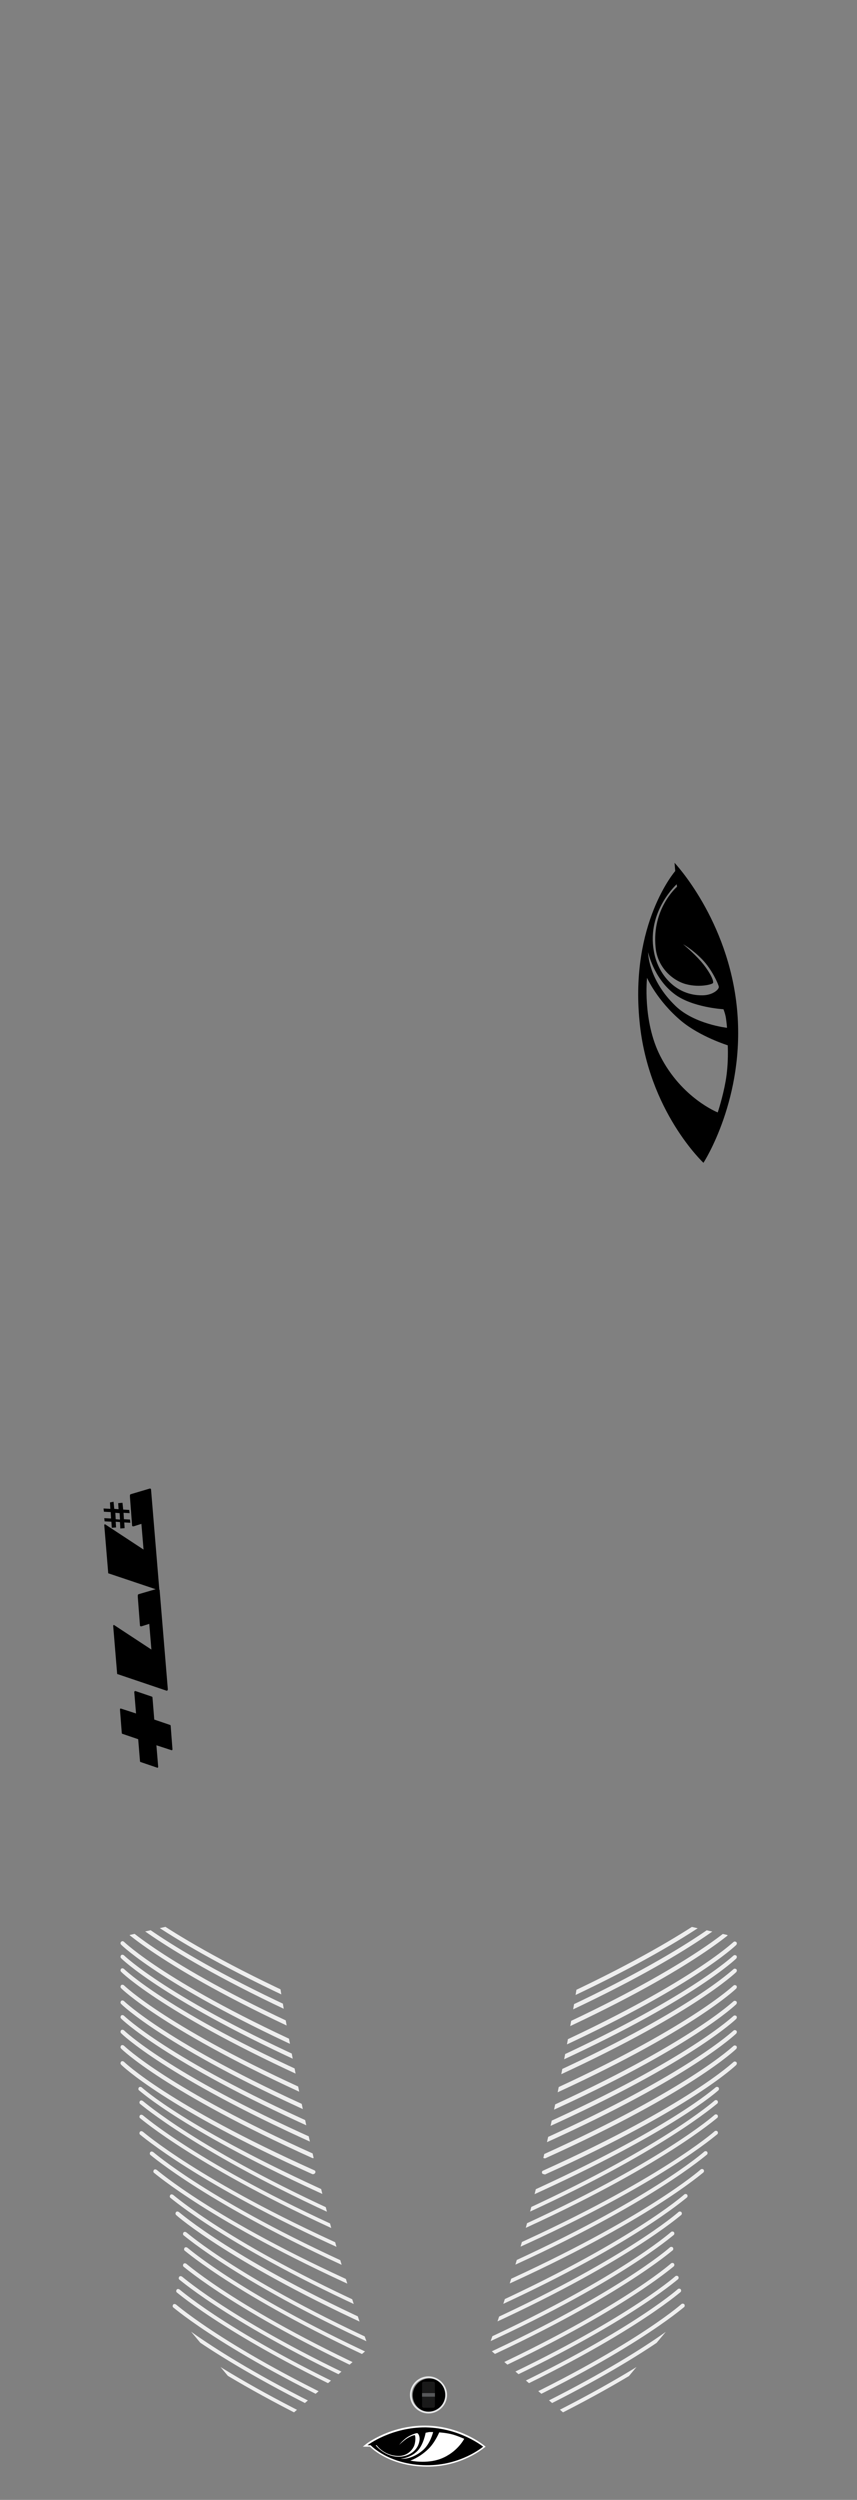 <?xml version="1.0" encoding="utf-8"?>
<!-- Generator: Adobe Illustrator 27.2.0, SVG Export Plug-In . SVG Version: 6.00 Build 0)  -->
<svg version="1.1" id="Layer_1" xmlns="http://www.w3.org/2000/svg" xmlns:xlink="http://www.w3.org/1999/xlink" x="0px" y="0px"
	 width="240px" height="700px" viewBox="0 0 240 700" style="enable-background:new 0 0 240 700;" xml:space="preserve">
<rect x="0" y="0" width="240" height="700" fill="#808080" stroke="none"/>
<style type="text/css">
	.st0{clip-path:url(#SVGID_00000060724193902408814840000010148777372003901845_);fill:#EFEFEF;}
	.st1{clip-path:url(#SVGID_00000045577118295941208660000004938219778060499366_);fill:#EFEFEF;}
	.st2{clip-path:url(#SVGID_00000136408960011812020490000013145996503692270722_);fill:#EFEFEF;}
	.st3{clip-path:url(#SVGID_00000016064279429747081340000006627713715781009595_);fill:#EFEFEF;}
	.st4{clip-path:url(#SVGID_00000044164050107046250450000003185313854604202371_);fill:#EFEFEF;}
	.st5{clip-path:url(#SVGID_00000078728271725092242310000001607554255401379732_);fill:#EFEFEF;}
	.st6{clip-path:url(#SVGID_00000064351805086586865820000009768754333090046103_);fill:#EFEFEF;}
	.st7{clip-path:url(#SVGID_00000023979995121992068170000000544667533673792651_);fill:#EFEFEF;}
	.st8{clip-path:url(#SVGID_00000173152269798478890550000008075147852938865803_);fill:#EFEFEF;}
	.st9{clip-path:url(#SVGID_00000149340843860731645550000015205027600582751136_);fill:#EFEFEF;}
	.st10{clip-path:url(#SVGID_00000139267828302684966870000002962206460553347977_);fill:#EFEFEF;}
	.st11{clip-path:url(#SVGID_00000090296556257809876320000008092614864126952127_);fill:#EFEFEF;}
	.st12{clip-path:url(#SVGID_00000075144679706820525720000009423130042578269851_);fill:#EFEFEF;}
	.st13{clip-path:url(#SVGID_00000163770686086276782800000000901530811405881233_);fill:#EFEFEF;}
	.st14{clip-path:url(#SVGID_00000092442951934011829470000002611359635374387640_);fill:#EFEFEF;}
	.st15{clip-path:url(#SVGID_00000021109993175447019470000013192849695410067378_);fill:#EFEFEF;}
	.st16{clip-path:url(#SVGID_00000075137889605966060150000013423840496769352852_);fill:#EFEFEF;}
	.st17{clip-path:url(#SVGID_00000074415540082995317670000007744423994645244834_);fill:#EFEFEF;}
	.st18{clip-path:url(#SVGID_00000136381555407467636760000008068655087148591504_);fill:#EFEFEF;}
	.st19{clip-path:url(#SVGID_00000060028478345811800290000008418651044653253549_);fill:#EFEFEF;}
	.st20{clip-path:url(#SVGID_00000176759608613563471760000014937703294025768124_);fill:#EFEFEF;}
	.st21{clip-path:url(#SVGID_00000054230544289094789920000001628217022305060490_);fill:#EFEFEF;}
	.st22{clip-path:url(#SVGID_00000018216132747891876720000007669485148770193825_);fill:#EFEFEF;}
	.st23{clip-path:url(#SVGID_00000069355916775573398580000005066433670558363541_);fill:#EFEFEF;}
	.st24{clip-path:url(#SVGID_00000056424928971344780010000004222395181815807918_);fill:#EFEFEF;}
	.st25{clip-path:url(#SVGID_00000078041061257829859050000008462615122346205611_);fill:#EFEFEF;}
	.st26{clip-path:url(#SVGID_00000003095629329115153790000007438901826089158058_);fill:#EFEFEF;}
	.st27{clip-path:url(#SVGID_00000097465795033610808120000012885583681583039369_);fill:#EFEFEF;}
	.st28{clip-path:url(#SVGID_00000114792476417425993860000009609753740766554550_);fill:#EFEFEF;}
	.st29{clip-path:url(#SVGID_00000080165825264516545060000016887594800700866725_);fill:#EFEFEF;}
	.st30{clip-path:url(#SVGID_00000144295584736683110770000018308927827947321517_);fill:#EFEFEF;}
	.st31{clip-path:url(#SVGID_00000109731807491176943340000002913436091501824925_);fill:#EFEFEF;}
	.st32{clip-path:url(#SVGID_00000102517639969461491810000007171309553595527355_);fill:#EFEFEF;}
	.st33{clip-path:url(#SVGID_00000171696518300690810270000001900578046573586853_);fill:#EFEFEF;}
	.st34{clip-path:url(#SVGID_00000083789219299690951860000011726961867487940535_);fill:#EFEFEF;}
	.st35{clip-path:url(#SVGID_00000056421077553141376070000003692460558069844103_);fill:#EFEFEF;}
	.st36{clip-path:url(#SVGID_00000052081229506327268980000008215245075176781224_);fill:#EFEFEF;}
	.st37{clip-path:url(#SVGID_00000067215138552490837560000003534520998161483150_);fill:#EFEFEF;}
	.st38{clip-path:url(#SVGID_00000094618900758953732440000004221645995732765374_);fill:#EFEFEF;}
	.st39{clip-path:url(#SVGID_00000065037907858473371140000017337100857330409141_);fill:#EFEFEF;}
	.st40{clip-path:url(#SVGID_00000107578068736508403210000006864304053985989790_);fill:#EFEFEF;}
	.st41{clip-path:url(#SVGID_00000082328980849184827950000001268471957542243755_);fill:#EFEFEF;}
	.st42{clip-path:url(#SVGID_00000150087750920009410210000009055754751581647038_);fill:#EFEFEF;}
	.st43{clip-path:url(#SVGID_00000168074619475184810100000017171307568308998279_);fill:#EFEFEF;}
	.st44{clip-path:url(#SVGID_00000141413319224822625350000005719957252698712213_);fill:#EFEFEF;}
	.st45{clip-path:url(#SVGID_00000145780815978850692300000008358177556854620330_);fill:#EFEFEF;}
	.st46{clip-path:url(#SVGID_00000111899899299430664270000011145477526033694391_);fill:#EFEFEF;}
	.st47{clip-path:url(#SVGID_00000085971532787379143420000005317083256389988274_);fill:#EFEFEF;}
	.st48{clip-path:url(#SVGID_00000057862744783625653630000018320804085068918169_);fill:#EFEFEF;}
	.st49{clip-path:url(#SVGID_00000028288016006162335570000017101345336419602606_);fill:#EFEFEF;}
	.st50{clip-path:url(#SVGID_00000165203943159717255630000011054591377062188445_);fill:#EFEFEF;}
	.st51{clip-path:url(#SVGID_00000098929273254438870720000014013567844114237361_);fill:#EFEFEF;}
	.st52{clip-path:url(#SVGID_00000150781289420152937910000016856216618823697057_);fill:#EFEFEF;}
	.st53{clip-path:url(#SVGID_00000124136327694171882800000012556434367632689298_);fill:#EFEFEF;}
	.st54{clip-path:url(#SVGID_00000180327394196962344620000006174653362365123754_);fill:#EFEFEF;}
	.st55{clip-path:url(#SVGID_00000010273334719777637780000018207676738264527262_);fill:#EFEFEF;}
	.st56{fill:#FFFFFF;}
	.st57{clip-path:url(#SVGID_00000061465328173119575630000003183804879108985242_);fill:#FFFFFF;}
	.st58{clip-path:url(#SVGID_00000061465328173119575630000003183804879108985242_);}
	.st59{clip-path:url(#SVGID_00000110440598559548460670000007552922535852603828_);fill:#FFFFFF;}
	.st60{clip-path:url(#SVGID_00000110440598559548460670000007552922535852603828_);}
	.st61{clip-path:url(#SVGID_00000010295504799219183850000018444707193685648287_);}
	.st62{clip-path:url(#SVGID_00000052072012707455139420000002283086753525874064_);}
	.st63{clip-path:url(#SVGID_00000131365046275783691410000006855473372052236940_);}
	.st64{clip-path:url(#SVGID_00000067944720141012655240000009589218201497603252_);}
	.st65{clip-path:url(#SVGID_00000017505605070472701020000008954178840660022677_);}
	.st66{clip-path:url(#SVGID_00000108298783906250516780000007182742504948916909_);}
	.st67{clip-path:url(#SVGID_00000069367955117561326930000006333189199085300366_);}
	.st68{clip-path:url(#SVGID_00000006700338268927475370000011052106792084025002_);}
	.st69{clip-path:url(#SVGID_00000114065512554659054090000000454120220988338074_);}
	.st70{clip-path:url(#SVGID_00000152950865595990612570000016857439110961259180_);}
	.st71{clip-path:url(#SVGID_00000091703736566547181730000015400865311469395354_);}
	.st72{clip-path:url(#SVGID_00000063616926949756244410000008996225781688931479_);}
	.st73{clip-path:url(#SVGID_00000150104051945528012830000013309200134503544454_);}
	.st74{clip-path:url(#SVGID_00000082339608134249380080000000152044623639273901_);}
	.st75{clip-path:url(#SVGID_00000014618354376538783500000010700518069849497499_);}
	.st76{clip-path:url(#SVGID_00000019635819229093771610000010321755171281480850_);}
	.st77{clip-path:url(#SVGID_00000132061595708891255240000007337148976318159240_);}
	.st78{clip-path:url(#SVGID_00000073697988243228431540000004363557849636357774_);fill:#FFFFFF;}
	.st79{clip-path:url(#SVGID_00000117667902830447099690000002794130058325690781_);fill:#FFFFFF;}
	.st80{clip-path:url(#SVGID_00000117667902830447099690000002794130058325690781_);}
	.st81{clip-path:url(#SVGID_00000111894807733043648230000010548786978492137914_);}
	.st82{clip-path:url(#SVGID_00000057111163836708591470000005066582396172490920_);}
	.st83{clip-path:url(#SVGID_00000166659329539851147710000014887425575268199864_);}
	.st84{clip-path:url(#SVGID_00000183959550689646412900000017120866261994218938_);}
	.st85{clip-path:url(#SVGID_00000047755891978465202660000013810022003555314086_);}
	.st86{clip-path:url(#SVGID_00000129188749370969518170000003660042893843767971_);}
	.st87{clip-path:url(#SVGID_00000178927547589950038890000004695121342029185212_);}
	.st88{clip-path:url(#SVGID_00000000901522487112909630000016323400782782323364_);}
	.st89{clip-path:url(#SVGID_00000003106948347261547750000013914143099770175925_);}
	.st90{clip-path:url(#SVGID_00000121988650837623193680000011722425804964354980_);}
	.st91{clip-path:url(#SVGID_00000126299516332109109680000012724305176721441412_);}
	.st92{clip-path:url(#SVGID_00000106128886302422887700000001669060631532863648_);}
	.st93{clip-path:url(#SVGID_00000109014369941828286970000010215200406880538271_);}
	.st94{clip-path:url(#SVGID_00000039132762509106716170000004156081465424236456_);}
	.st95{clip-path:url(#SVGID_00000015325389787875406190000001649683421778423740_);}
	.st96{clip-path:url(#SVGID_00000058565292047282158060000014105806977303424668_);}
	.st97{clip-path:url(#SVGID_00000038402862370841635060000017401830809655387035_);}
	.st98{clip-path:url(#SVGID_00000035518011964384776300000012075194648329684153_);fill:#FFFFFF;}
	.st99{fill:#E6E7E8;}
	.st100{fill:#1A1A1A;}
	.st101{fill:#58595B;}
</style>
<g>
	<g>
		<defs>
			<path id="SVGID_1_" d="M36.4,541.8l38.7-8.8c0,0,7.8,68.4,28.2,124.5l-26.8,23l-33.9-40.7L23.3,552L36.4,541.8z"/>
		</defs>
		<clipPath id="SVGID_00000145755041755396458020000016606230061453947292_">
			<use xlink:href="#SVGID_1_"  style="overflow:visible;"/>
		</clipPath>
		<path style="clip-path:url(#SVGID_00000145755041755396458020000016606230061453947292_);fill:#EFEFEF;" d="M87.7,562.5
			c-0.1,0-0.1,0-0.2,0C46.3,543.9,34,532,33.9,531.8c-0.2-0.2-0.2-0.5,0-0.8c0.2-0.2,0.5-0.2,0.8,0c0.1,0.1,12.3,12,53.3,30.4
			c0.3,0.1,0.4,0.4,0.3,0.7C88.1,562.3,87.9,562.5,87.7,562.5z"/>
	</g>
	<g>
		<defs>
			<path id="SVGID_00000023240119842378116150000000029698304845902229_" d="M36.4,541.8l38.7-8.8c0,0,7.8,68.4,28.2,124.5l-26.8,23
				l-33.9-40.7L23.3,552L36.4,541.8z"/>
		</defs>
		<clipPath id="SVGID_00000150807932724425247700000002140988207961681069_">
			<use xlink:href="#SVGID_00000023240119842378116150000000029698304845902229_"  style="overflow:visible;"/>
		</clipPath>
		<path style="clip-path:url(#SVGID_00000150807932724425247700000002140988207961681069_);fill:#EFEFEF;" d="M87.7,566.2
			c-0.1,0-0.1,0-0.2,0c-41.2-18.6-53.5-30.5-53.6-30.7c-0.2-0.2-0.2-0.5,0-0.8c0.2-0.2,0.5-0.2,0.8,0c0.1,0.1,12.3,12,53.3,30.4
			c0.3,0.1,0.4,0.4,0.3,0.7C88.1,566.1,87.9,566.2,87.7,566.2z"/>
	</g>
	<g>
		<defs>
			<path id="SVGID_00000074443604018258863040000017657205703650192256_" d="M36.4,541.8l38.7-8.8c0,0,7.8,68.4,28.2,124.5l-26.8,23
				l-33.9-40.7L23.3,552L36.4,541.8z"/>
		</defs>
		<clipPath id="SVGID_00000179622273431051381020000007346379957498910643_">
			<use xlink:href="#SVGID_00000074443604018258863040000017657205703650192256_"  style="overflow:visible;"/>
		</clipPath>
		<path style="clip-path:url(#SVGID_00000179622273431051381020000007346379957498910643_);fill:#EFEFEF;" d="M87.7,570.5
			c-0.1,0-0.1,0-0.2,0C46.3,551.9,34,540,33.9,539.8c-0.2-0.2-0.2-0.5,0-0.8c0.2-0.2,0.5-0.2,0.8,0c0.1,0.1,12.3,12,53.3,30.4
			c0.3,0.1,0.4,0.4,0.3,0.7C88.1,570.4,87.9,570.5,87.7,570.5z"/>
	</g>
	<g>
		<defs>
			<path id="SVGID_00000032638401580419619830000008553482342953441417_" d="M36.4,541.8l38.7-8.8c0,0,7.8,68.4,28.2,124.5l-26.8,23
				l-33.9-40.7L23.3,552L36.4,541.8z"/>
		</defs>
		<clipPath id="SVGID_00000160190957786641426760000011879589215070718138_">
			<use xlink:href="#SVGID_00000032638401580419619830000008553482342953441417_"  style="overflow:visible;"/>
		</clipPath>
		<path style="clip-path:url(#SVGID_00000160190957786641426760000011879589215070718138_);fill:#EFEFEF;" d="M87.7,575.2
			c-0.1,0-0.1,0-0.2,0c-41.2-18.6-53.5-30.5-53.6-30.7c-0.2-0.2-0.2-0.5,0-0.8c0.2-0.2,0.5-0.2,0.8,0c0.1,0.1,12.3,12,53.3,30.4
			c0.3,0.1,0.4,0.4,0.3,0.7C88.1,575.1,87.9,575.2,87.7,575.2z"/>
	</g>
	<g>
		<defs>
			<path id="SVGID_00000149360156743164616170000005399004726018533809_" d="M36.4,541.8l38.7-8.8c0,0,7.8,68.4,28.2,124.5l-26.8,23
				l-33.9-40.7L23.3,552L36.4,541.8z"/>
		</defs>
		<clipPath id="SVGID_00000115510721824784514830000016411157050424475274_">
			<use xlink:href="#SVGID_00000149360156743164616170000005399004726018533809_"  style="overflow:visible;"/>
		</clipPath>
		<path style="clip-path:url(#SVGID_00000115510721824784514830000016411157050424475274_);fill:#EFEFEF;" d="M87.7,579
			c-0.1,0-0.1,0-0.2,0c-41.2-18.6-53.5-30.5-53.6-30.7c-0.2-0.2-0.2-0.5,0-0.8c0.2-0.2,0.5-0.2,0.8,0c0.1,0.1,12.3,12,53.3,30.4
			c0.3,0.1,0.4,0.4,0.3,0.7C88.1,578.9,87.9,579,87.7,579z"/>
	</g>
	<g>
		<defs>
			<path id="SVGID_00000182489422540226347820000008180398615282646160_" d="M36.4,541.8l38.7-8.8c0,0,7.8,68.4,28.2,124.5l-26.8,23
				l-33.9-40.7L23.3,552L36.4,541.8z"/>
		</defs>
		<clipPath id="SVGID_00000145051317220011215730000014406182259706908827_">
			<use xlink:href="#SVGID_00000182489422540226347820000008180398615282646160_"  style="overflow:visible;"/>
		</clipPath>
		<path style="clip-path:url(#SVGID_00000145051317220011215730000014406182259706908827_);fill:#EFEFEF;" d="M87.7,582.8
			c-0.1,0-0.1,0-0.2,0c-41.2-18.6-53.5-30.5-53.6-30.7c-0.2-0.2-0.2-0.5,0-0.8c0.2-0.2,0.5-0.2,0.8,0c0.1,0.1,12.3,12,53.3,30.4
			c0.3,0.1,0.4,0.4,0.3,0.7C88.1,582.7,87.9,582.8,87.7,582.8z"/>
	</g>
	<g>
		<defs>
			<path id="SVGID_00000177456689692473500870000013612469058438255788_" d="M36.4,541.8l38.7-8.8c0,0,7.8,68.4,28.2,124.5l-26.8,23
				l-33.9-40.7L23.3,552L36.4,541.8z"/>
		</defs>
		<clipPath id="SVGID_00000118394312776927749300000011972179848482918290_">
			<use xlink:href="#SVGID_00000177456689692473500870000013612469058438255788_"  style="overflow:visible;"/>
		</clipPath>
		<path style="clip-path:url(#SVGID_00000118394312776927749300000011972179848482918290_);fill:#EFEFEF;" d="M87.7,587.4
			c-0.1,0-0.1,0-0.2,0c-41.2-18.6-53.5-30.5-53.6-30.7c-0.2-0.2-0.2-0.5,0-0.8c0.2-0.2,0.5-0.2,0.8,0c0.1,0.1,12.3,12,53.3,30.4
			c0.3,0.1,0.4,0.4,0.3,0.7C88.1,587.3,87.9,587.4,87.7,587.4z"/>
	</g>
	<g>
		<defs>
			<path id="SVGID_00000038384541835162855320000014806954641019590308_" d="M36.4,541.8l38.7-8.8c0,0,7.8,68.4,28.2,124.5l-26.8,23
				l-33.9-40.7L23.3,552L36.4,541.8z"/>
		</defs>
		<clipPath id="SVGID_00000183228271917733829870000004076434212291436429_">
			<use xlink:href="#SVGID_00000038384541835162855320000014806954641019590308_"  style="overflow:visible;"/>
		</clipPath>
		<path style="clip-path:url(#SVGID_00000183228271917733829870000004076434212291436429_);fill:#EFEFEF;" d="M87.7,591.8
			c-0.1,0-0.1,0-0.2,0c-41.2-18.6-53.5-30.5-53.6-30.7c-0.2-0.2-0.2-0.5,0-0.8c0.2-0.2,0.5-0.2,0.8,0c0.1,0.1,12.3,12,53.3,30.4
			c0.3,0.1,0.4,0.4,0.3,0.7C88.1,591.7,87.9,591.8,87.7,591.8z"/>
	</g>
	<g>
		<defs>
			<path id="SVGID_00000005258410478920195890000013418389314865373850_" d="M36.4,541.8l38.7-8.8c0,0,7.8,68.4,28.2,124.5l-26.8,23
				l-33.9-40.7L23.3,552L36.4,541.8z"/>
		</defs>
		<clipPath id="SVGID_00000032621275427129600800000010701641712849951411_">
			<use xlink:href="#SVGID_00000005258410478920195890000013418389314865373850_"  style="overflow:visible;"/>
		</clipPath>
		<path style="clip-path:url(#SVGID_00000032621275427129600800000010701641712849951411_);fill:#EFEFEF;" d="M87.7,595.9
			c-0.1,0-0.1,0-0.2,0c-41.2-18.6-53.5-30.5-53.6-30.7c-0.2-0.2-0.2-0.5,0-0.8c0.2-0.2,0.5-0.2,0.8,0c0.1,0.1,12.3,12,53.3,30.4
			c0.3,0.1,0.4,0.4,0.3,0.7C88.1,595.8,87.9,595.9,87.7,595.9z"/>
	</g>
	<g>
		<defs>
			<path id="SVGID_00000152966838492203352840000001061755465937428651_" d="M36.4,541.8l38.7-8.8c0,0,7.8,68.4,28.2,124.5l-26.8,23
				l-33.9-40.7L23.3,552L36.4,541.8z"/>
		</defs>
		<clipPath id="SVGID_00000093866291815396876800000001516817272560815792_">
			<use xlink:href="#SVGID_00000152966838492203352840000001061755465937428651_"  style="overflow:visible;"/>
		</clipPath>
		<path style="clip-path:url(#SVGID_00000093866291815396876800000001516817272560815792_);fill:#EFEFEF;" d="M87.7,600
			c-0.1,0-0.1,0-0.2,0c-41.2-18.6-53.5-30.5-53.6-30.7c-0.2-0.2-0.2-0.5,0-0.8c0.2-0.2,0.5-0.2,0.8,0c0.1,0.1,12.3,12,53.3,30.4
			c0.3,0.1,0.4,0.4,0.3,0.7C88.1,599.9,87.9,600,87.7,600z"/>
	</g>
	<g>
		<defs>
			<path id="SVGID_00000009592309776707605180000006463010416330350001_" d="M36.4,541.8l38.7-8.8c0,0,7.8,68.4,28.2,124.5l-26.8,23
				l-33.9-40.7L23.3,552L36.4,541.8z"/>
		</defs>
		<clipPath id="SVGID_00000082359177154553342980000015901214168103081089_">
			<use xlink:href="#SVGID_00000009592309776707605180000006463010416330350001_"  style="overflow:visible;"/>
		</clipPath>
		<path style="clip-path:url(#SVGID_00000082359177154553342980000015901214168103081089_);fill:#EFEFEF;" d="M87.7,604.3
			c-0.1,0-0.1,0-0.2,0c-41.2-18.6-53.5-30.5-53.6-30.7c-0.2-0.2-0.2-0.5,0-0.8c0.2-0.2,0.5-0.2,0.8,0c0.1,0.1,12.3,12,53.3,30.4
			c0.3,0.1,0.4,0.4,0.3,0.7C88.1,604.2,87.9,604.3,87.7,604.3z"/>
	</g>
	<g>
		<defs>
			<path id="SVGID_00000052104977055356014220000016799548521246080178_" d="M36.4,541.8l38.7-8.8c0,0,7.8,68.4,28.2,124.5l-26.8,23
				l-33.9-40.7L23.3,552L36.4,541.8z"/>
		</defs>
		<clipPath id="SVGID_00000076563981168299522990000008062769241523792550_">
			<use xlink:href="#SVGID_00000052104977055356014220000016799548521246080178_"  style="overflow:visible;"/>
		</clipPath>
		<path style="clip-path:url(#SVGID_00000076563981168299522990000008062769241523792550_);fill:#EFEFEF;" d="M87.7,608.8
			c-0.1,0-0.1,0-0.2,0c-41.2-18.6-53.5-30.5-53.6-30.7c-0.2-0.2-0.2-0.5,0-0.8c0.2-0.2,0.5-0.2,0.8,0c0.1,0.1,12.3,12,53.3,30.4
			c0.3,0.1,0.4,0.4,0.3,0.7C88.1,608.7,87.9,608.8,87.7,608.8z"/>
	</g>
	<g>
		<defs>
			<path id="SVGID_00000049943299474707768540000012221045213752521405_" d="M36.4,541.8l38.7-8.8c0,0,7.8,68.4,28.2,124.5l-26.8,23
				l-33.9-40.7L23.3,552L36.4,541.8z"/>
		</defs>
		<clipPath id="SVGID_00000104673685300119262110000006847393450893121467_">
			<use xlink:href="#SVGID_00000049943299474707768540000012221045213752521405_"  style="overflow:visible;"/>
		</clipPath>
		<path style="clip-path:url(#SVGID_00000104673685300119262110000006847393450893121467_);fill:#EFEFEF;" d="M92.8,615.4
			c-0.1,0-0.1,0-0.2,0c-41.1-18.6-53.5-30-53.7-30.1c-0.2-0.2-0.2-0.5,0-0.8c0.2-0.2,0.5-0.2,0.8,0c0.1,0.1,12.4,11.4,53.4,29.9
			c0.3,0.1,0.4,0.4,0.3,0.7C93.2,615.3,93,615.4,92.8,615.4z"/>
	</g>
	<g>
		<defs>
			<path id="SVGID_00000093168976581812351380000016057870923839872947_" d="M36.4,541.8l38.7-8.8c0,0,7.8,68.4,28.2,124.5l-26.8,23
				l-33.9-40.7L23.3,552L36.4,541.8z"/>
		</defs>
		<clipPath id="SVGID_00000054249873602351666930000013521207509590824598_">
			<use xlink:href="#SVGID_00000093168976581812351380000016057870923839872947_"  style="overflow:visible;"/>
		</clipPath>
		<path style="clip-path:url(#SVGID_00000054249873602351666930000013521207509590824598_);fill:#EFEFEF;" d="M96.3,621.4
			c-0.1,0-0.1,0-0.2,0c-41.1-18.6-56.7-32.2-56.9-32.3c-0.2-0.2-0.2-0.5,0-0.8c0.2-0.2,0.5-0.2,0.8,0c0.2,0.1,15.6,13.7,56.6,32.2
			c0.3,0.1,0.4,0.4,0.3,0.7C96.7,621.3,96.5,621.4,96.3,621.4z"/>
	</g>
	<g>
		<defs>
			<path id="SVGID_00000095317594292989049450000012047159257969454748_" d="M36.4,541.8l38.7-8.8c0,0,7.8,68.4,28.2,124.5l-26.8,23
				l-33.9-40.7L23.3,552L36.4,541.8z"/>
		</defs>
		<clipPath id="SVGID_00000026861795050832462730000005296016357633937594_">
			<use xlink:href="#SVGID_00000095317594292989049450000012047159257969454748_"  style="overflow:visible;"/>
		</clipPath>
		<path style="clip-path:url(#SVGID_00000026861795050832462730000005296016357633937594_);fill:#EFEFEF;" d="M96.3,625.4
			c-0.1,0-0.1,0-0.2,0c-41.1-18.6-56.7-32.2-56.9-32.3c-0.2-0.2-0.2-0.5,0-0.8c0.2-0.2,0.5-0.2,0.8,0c0.2,0.1,15.6,13.7,56.6,32.2
			c0.3,0.1,0.4,0.4,0.3,0.7C96.7,625.3,96.5,625.4,96.3,625.4z"/>
	</g>
	<g>
		<defs>
			<path id="SVGID_00000103982108980296913830000008558675641533691284_" d="M36.4,541.8l38.7-8.8c0,0,7.8,68.4,28.2,124.5l-26.8,23
				l-33.9-40.7L23.3,552L36.4,541.8z"/>
		</defs>
		<clipPath id="SVGID_00000163054247314723364350000003764760560907625359_">
			<use xlink:href="#SVGID_00000103982108980296913830000008558675641533691284_"  style="overflow:visible;"/>
		</clipPath>
		<path style="clip-path:url(#SVGID_00000163054247314723364350000003764760560907625359_);fill:#EFEFEF;" d="M96.3,630
			c-0.1,0-0.1,0-0.2,0c-41.1-18.6-56.7-32.2-56.9-32.3c-0.2-0.2-0.2-0.5,0-0.8c0.2-0.2,0.5-0.2,0.8,0c0.2,0.1,15.6,13.7,56.6,32.2
			c0.3,0.1,0.4,0.4,0.3,0.7C96.7,629.9,96.5,630,96.3,630z"/>
	</g>
	<g>
		<defs>
			<path id="SVGID_00000142146961871106133470000000340856488676944808_" d="M36.4,541.8l38.7-8.8c0,0,7.8,68.4,28.2,124.5l-26.8,23
				l-33.9-40.7L23.3,552L36.4,541.8z"/>
		</defs>
		<clipPath id="SVGID_00000059299454549846745490000015380206112573660808_">
			<use xlink:href="#SVGID_00000142146961871106133470000000340856488676944808_"  style="overflow:visible;"/>
		</clipPath>
		<path style="clip-path:url(#SVGID_00000059299454549846745490000015380206112573660808_);fill:#EFEFEF;" d="M99.2,635.7
			c-0.1,0-0.1,0-0.2,0c-41.1-18.6-56.7-32.2-56.9-32.3c-0.2-0.2-0.2-0.5,0-0.8c0.2-0.2,0.5-0.2,0.8,0c0.2,0.1,15.6,13.7,56.6,32.2
			c0.3,0.1,0.4,0.4,0.3,0.7C99.6,635.6,99.4,635.7,99.2,635.7z"/>
	</g>
	<g>
		<defs>
			<path id="SVGID_00000093898935032393456130000011417987237783589549_" d="M36.4,541.8l38.7-8.8c0,0,7.8,68.4,28.2,124.5l-26.8,23
				l-33.9-40.7L23.3,552L36.4,541.8z"/>
		</defs>
		<clipPath id="SVGID_00000173130406608175356150000017313813795037707678_">
			<use xlink:href="#SVGID_00000093898935032393456130000011417987237783589549_"  style="overflow:visible;"/>
		</clipPath>
		<path style="clip-path:url(#SVGID_00000173130406608175356150000017313813795037707678_);fill:#EFEFEF;" d="M100.2,640.7
			c-0.1,0-0.1,0-0.2,0c-41.1-18.6-56.7-32.2-56.9-32.3c-0.2-0.2-0.2-0.5,0-0.8c0.2-0.2,0.5-0.2,0.8,0c0.2,0.1,15.6,13.7,56.6,32.2
			c0.3,0.1,0.4,0.4,0.3,0.7C100.6,640.6,100.4,640.7,100.2,640.7z"/>
	</g>
	<g>
		<defs>
			<path id="SVGID_00000137815532665660300200000017450269838354574997_" d="M36.4,541.8l38.7-8.8c0,0,7.8,68.4,28.2,124.5l-26.8,23
				l-33.9-40.7L23.3,552L36.4,541.8z"/>
		</defs>
		<clipPath id="SVGID_00000007425240089753817360000012816734282725702275_">
			<use xlink:href="#SVGID_00000137815532665660300200000017450269838354574997_"  style="overflow:visible;"/>
		</clipPath>
		<path style="clip-path:url(#SVGID_00000007425240089753817360000012816734282725702275_);fill:#EFEFEF;" d="M104.8,647.7
			c-0.1,0-0.1,0-0.2,0c-41.1-18.6-56.7-32.2-56.9-32.3c-0.2-0.2-0.2-0.5,0-0.8c0.2-0.2,0.5-0.2,0.8,0c0.2,0.1,15.6,13.7,56.6,32.2
			c0.3,0.1,0.4,0.4,0.3,0.7C105.2,647.6,105,647.7,104.8,647.7z"/>
	</g>
	<g>
		<defs>
			<path id="SVGID_00000041982548976039122150000015434155579307193759_" d="M36.4,541.8l38.7-8.8c0,0,7.8,68.4,28.2,124.5l-26.8,23
				l-33.9-40.7L23.3,552L36.4,541.8z"/>
		</defs>
		<clipPath id="SVGID_00000091013756162951598810000016354167768955503267_">
			<use xlink:href="#SVGID_00000041982548976039122150000015434155579307193759_"  style="overflow:visible;"/>
		</clipPath>
		<path style="clip-path:url(#SVGID_00000091013756162951598810000016354167768955503267_);fill:#EFEFEF;" d="M106.4,652.6
			c-0.1,0-0.1,0-0.2,0C65,634,49.4,620.4,49.3,620.2c-0.2-0.2-0.2-0.5,0-0.8c0.2-0.2,0.5-0.2,0.8,0c0.2,0.1,15.6,13.7,56.6,32.2
			c0.3,0.1,0.4,0.4,0.3,0.7C106.8,652.5,106.6,652.6,106.4,652.6z"/>
	</g>
	<g>
		<defs>
			<path id="SVGID_00000090256692896523912610000013686493915861449120_" d="M36.4,541.8l38.7-8.8c0,0,7.8,68.4,28.2,124.5l-26.8,23
				l-33.9-40.7L23.3,552L36.4,541.8z"/>
		</defs>
		<clipPath id="SVGID_00000083067776973311711660000010321079306899421590_">
			<use xlink:href="#SVGID_00000090256692896523912610000013686493915861449120_"  style="overflow:visible;"/>
		</clipPath>
		<path style="clip-path:url(#SVGID_00000083067776973311711660000010321079306899421590_);fill:#EFEFEF;" d="M108.5,658.2
			c-0.1,0-0.1,0-0.2,0c-41.1-18.6-56.7-32.2-56.9-32.3c-0.2-0.2-0.2-0.5,0-0.8c0.2-0.2,0.5-0.2,0.8,0c0.2,0.1,15.6,13.7,56.6,32.2
			c0.3,0.1,0.4,0.4,0.3,0.7C108.9,658.1,108.7,658.2,108.5,658.2z"/>
	</g>
	<g>
		<defs>
			<path id="SVGID_00000089539319304310305890000011058236064606921121_" d="M36.4,541.8l38.7-8.8c0,0,7.8,68.4,28.2,124.5l-26.8,23
				l-33.9-40.7L23.3,552L36.4,541.8z"/>
		</defs>
		<clipPath id="SVGID_00000109012421302907463440000015563570479876177834_">
			<use xlink:href="#SVGID_00000089539319304310305890000011058236064606921121_"  style="overflow:visible;"/>
		</clipPath>
		<path style="clip-path:url(#SVGID_00000109012421302907463440000015563570479876177834_);fill:#EFEFEF;" d="M108.8,662.5
			c-0.1,0-0.1,0-0.2,0c-41.1-18.6-56.7-32.2-56.9-32.3c-0.2-0.2-0.2-0.5,0-0.8c0.2-0.2,0.5-0.2,0.8,0c0.2,0.1,15.6,13.7,56.6,32.2
			c0.3,0.1,0.4,0.4,0.3,0.7C109.2,662.4,109,662.5,108.8,662.5z"/>
	</g>
	<g>
		<defs>
			<path id="SVGID_00000173850515513311539290000015592163689967784633_" d="M36.4,541.8l38.7-8.8c0,0,7.8,68.4,28.2,124.5l-26.8,23
				l-33.9-40.7L23.3,552L36.4,541.8z"/>
		</defs>
		<clipPath id="SVGID_00000067917662158648429270000018179969797182506406_">
			<use xlink:href="#SVGID_00000173850515513311539290000015592163689967784633_"  style="overflow:visible;"/>
		</clipPath>
		<path style="clip-path:url(#SVGID_00000067917662158648429270000018179969797182506406_);fill:#EFEFEF;" d="M108.5,667
			c-0.1,0-0.1,0-0.2,0c-41.1-18.6-56.7-32.2-56.9-32.3c-0.2-0.2-0.2-0.5,0-0.8c0.2-0.2,0.5-0.2,0.8,0c0.2,0.1,15.6,13.7,56.6,32.2
			c0.3,0.1,0.4,0.4,0.3,0.7C108.9,666.9,108.7,667,108.5,667z"/>
	</g>
	<g>
		<defs>
			<path id="SVGID_00000079483867307576270840000003274527154070724252_" d="M36.4,541.8l38.7-8.8c0,0,7.8,68.4,28.2,124.5l-26.8,23
				l-33.9-40.7L23.3,552L36.4,541.8z"/>
		</defs>
		<clipPath id="SVGID_00000062164764117693335900000009626231666536935297_">
			<use xlink:href="#SVGID_00000079483867307576270840000003274527154070724252_"  style="overflow:visible;"/>
		</clipPath>
		<path style="clip-path:url(#SVGID_00000062164764117693335900000009626231666536935297_);fill:#EFEFEF;" d="M107.3,670.6
			c-0.1,0-0.1,0-0.2,0C66,652,50.4,638.4,50.2,638.3c-0.2-0.2-0.2-0.5,0-0.8c0.2-0.2,0.5-0.2,0.8,0c0.2,0.1,15.6,13.7,56.6,32.2
			c0.3,0.1,0.4,0.4,0.3,0.7C107.7,670.5,107.5,670.6,107.3,670.6z"/>
	</g>
	<g>
		<defs>
			<path id="SVGID_00000007409138190641910980000001144142853355767743_" d="M36.4,541.8l38.7-8.8c0,0,7.8,68.4,28.2,124.5l-26.8,23
				l-33.9-40.7L23.3,552L36.4,541.8z"/>
		</defs>
		<clipPath id="SVGID_00000133494268102261928360000007075764157022181806_">
			<use xlink:href="#SVGID_00000007409138190641910980000001144142853355767743_"  style="overflow:visible;"/>
		</clipPath>
		<path style="clip-path:url(#SVGID_00000133494268102261928360000007075764157022181806_);fill:#EFEFEF;" d="M106.6,674.2
			c-0.1,0-0.1,0-0.2,0c-41.1-18.6-56.7-32.2-56.9-32.3c-0.2-0.2-0.2-0.5,0-0.8c0.2-0.2,0.5-0.2,0.8,0c0.2,0.1,15.6,13.7,56.6,32.2
			c0.3,0.1,0.4,0.4,0.3,0.7C107,674.1,106.8,674.2,106.6,674.2z"/>
	</g>
	<g>
		<defs>
			<path id="SVGID_00000011750709608558302540000008042593127751376050_" d="M36.4,541.8l38.7-8.8c0,0,7.8,68.4,28.2,124.5l-26.8,23
				l-33.9-40.7L23.3,552L36.4,541.8z"/>
		</defs>
		<clipPath id="SVGID_00000070825975428794442510000015265838179162113159_">
			<use xlink:href="#SVGID_00000011750709608558302540000008042593127751376050_"  style="overflow:visible;"/>
		</clipPath>
		<path style="clip-path:url(#SVGID_00000070825975428794442510000015265838179162113159_);fill:#EFEFEF;" d="M105.6,678.4
			c-0.1,0-0.1,0-0.2,0c-41.1-18.6-56.7-32.2-56.9-32.3c-0.2-0.2-0.2-0.5,0-0.8c0.2-0.2,0.5-0.2,0.8,0c0.2,0.1,15.6,13.7,56.6,32.2
			c0.3,0.1,0.4,0.4,0.3,0.7C106,678.3,105.8,678.4,105.6,678.4z"/>
	</g>
	<g>
		<defs>
			<path id="SVGID_00000055689735275230387920000008125561382844628624_" d="M36.4,541.8l38.7-8.8c0,0,7.8,68.4,28.2,124.5l-26.8,23
				l-33.9-40.7L23.3,552L36.4,541.8z"/>
		</defs>
		<clipPath id="SVGID_00000128469480496712132210000006724967309347221389_">
			<use xlink:href="#SVGID_00000055689735275230387920000008125561382844628624_"  style="overflow:visible;"/>
		</clipPath>
		<path style="clip-path:url(#SVGID_00000128469480496712132210000006724967309347221389_);fill:#EFEFEF;" d="M104.4,681.9
			c-0.1,0-0.1,0-0.2,0c-41.1-18.6-56.7-32.2-56.9-32.3c-0.2-0.2-0.2-0.5,0-0.8c0.2-0.2,0.5-0.2,0.8,0c0.2,0.1,15.6,13.7,56.6,32.2
			c0.3,0.1,0.4,0.4,0.3,0.7C104.8,681.8,104.6,681.9,104.4,681.9z"/>
	</g>
	<g>
		<defs>
			<path id="SVGID_00000131355908986341605570000016936511287098009747_" d="M36.4,541.8l38.7-8.8c0,0,7.8,68.4,28.2,124.5l-26.8,23
				l-33.9-40.7L23.3,552L36.4,541.8z"/>
		</defs>
		<clipPath id="SVGID_00000028325374858925647810000011508368445996699026_">
			<use xlink:href="#SVGID_00000131355908986341605570000016936511287098009747_"  style="overflow:visible;"/>
		</clipPath>
		<path style="clip-path:url(#SVGID_00000028325374858925647810000011508368445996699026_);fill:#EFEFEF;" d="M102.5,685.1
			c-0.1,0-0.1,0-0.2,0c-41.1-18.6-56.7-32.2-56.9-32.3c-0.2-0.2-0.2-0.5,0-0.8c0.2-0.2,0.5-0.2,0.8,0c0.2,0.1,15.6,13.7,56.6,32.2
			c0.3,0.1,0.4,0.4,0.3,0.7C102.9,685,102.7,685.1,102.5,685.1z"/>
	</g>
</g>
<g>
	<g>
		<defs>
			<path id="SVGID_00000026881020683578121050000004225853737443474332_" d="M203.6,541.8l-38.7-8.8c0,0-7.8,68.4-28.2,124.5
				l26.8,23l33.9-40.7l19.3-87.8L203.6,541.8z"/>
		</defs>
		<clipPath id="SVGID_00000131335144393708604580000016479035528567331516_">
			<use xlink:href="#SVGID_00000026881020683578121050000004225853737443474332_"  style="overflow:visible;"/>
		</clipPath>
		<path style="clip-path:url(#SVGID_00000131335144393708604580000016479035528567331516_);fill:#EFEFEF;" d="M152.3,562.5
			c-0.2,0-0.4-0.1-0.5-0.3c-0.1-0.3,0-0.6,0.3-0.7c40.9-18.5,53.1-30.3,53.3-30.4c0.2-0.2,0.5-0.2,0.8,0c0.2,0.2,0.2,0.5,0,0.8
			c-0.1,0.1-12.4,12.1-53.6,30.7C152.4,562.4,152.4,562.5,152.3,562.5z"/>
	</g>
	<g>
		<defs>
			<path id="SVGID_00000019671744897602255620000007290363435496327847_" d="M203.6,541.8l-38.7-8.8c0,0-7.8,68.4-28.2,124.5
				l26.8,23l33.9-40.7l19.3-87.8L203.6,541.8z"/>
		</defs>
		<clipPath id="SVGID_00000053520764877211143790000008466150486821884348_">
			<use xlink:href="#SVGID_00000019671744897602255620000007290363435496327847_"  style="overflow:visible;"/>
		</clipPath>
		<path style="clip-path:url(#SVGID_00000053520764877211143790000008466150486821884348_);fill:#EFEFEF;" d="M152.3,566.2
			c-0.2,0-0.4-0.1-0.5-0.3c-0.1-0.3,0-0.6,0.3-0.7c40.9-18.5,53.1-30.3,53.3-30.4c0.2-0.2,0.5-0.2,0.8,0c0.2,0.2,0.2,0.5,0,0.8
			c-0.1,0.1-12.4,12.1-53.6,30.7C152.4,566.2,152.4,566.2,152.3,566.2z"/>
	</g>
	<g>
		<defs>
			<path id="SVGID_00000171683740126185836720000010534696649199618998_" d="M203.6,541.8l-38.7-8.8c0,0-7.8,68.4-28.2,124.5
				l26.8,23l33.9-40.7l19.3-87.8L203.6,541.8z"/>
		</defs>
		<clipPath id="SVGID_00000124140198158660092400000004894850616651609733_">
			<use xlink:href="#SVGID_00000171683740126185836720000010534696649199618998_"  style="overflow:visible;"/>
		</clipPath>
		<path style="clip-path:url(#SVGID_00000124140198158660092400000004894850616651609733_);fill:#EFEFEF;" d="M152.3,570.5
			c-0.2,0-0.4-0.1-0.5-0.3c-0.1-0.3,0-0.6,0.3-0.7c40.9-18.5,53.1-30.3,53.3-30.4c0.2-0.2,0.5-0.2,0.8,0c0.2,0.2,0.2,0.5,0,0.8
			c-0.1,0.1-12.4,12.1-53.6,30.7C152.4,570.5,152.4,570.5,152.3,570.5z"/>
	</g>
	<g>
		<defs>
			<path id="SVGID_00000035513919511108698780000012048314267965596075_" d="M203.6,541.8l-38.7-8.8c0,0-7.8,68.4-28.2,124.5
				l26.8,23l33.9-40.7l19.3-87.8L203.6,541.8z"/>
		</defs>
		<clipPath id="SVGID_00000167391734067704403240000012324320104882325142_">
			<use xlink:href="#SVGID_00000035513919511108698780000012048314267965596075_"  style="overflow:visible;"/>
		</clipPath>
		<path style="clip-path:url(#SVGID_00000167391734067704403240000012324320104882325142_);fill:#EFEFEF;" d="M152.3,575.2
			c-0.2,0-0.4-0.1-0.5-0.3c-0.1-0.3,0-0.6,0.3-0.7c40.9-18.5,53.1-30.3,53.3-30.4c0.2-0.2,0.5-0.2,0.8,0c0.2,0.2,0.2,0.5,0,0.8
			c-0.1,0.1-12.4,12.1-53.6,30.7C152.4,575.2,152.4,575.2,152.3,575.2z"/>
	</g>
	<g>
		<defs>
			<path id="SVGID_00000161600632623722865020000016819549476613390256_" d="M203.6,541.8l-38.7-8.8c0,0-7.8,68.4-28.2,124.5
				l26.8,23l33.9-40.7l19.3-87.8L203.6,541.8z"/>
		</defs>
		<clipPath id="SVGID_00000013160259016397003590000003772393855846870411_">
			<use xlink:href="#SVGID_00000161600632623722865020000016819549476613390256_"  style="overflow:visible;"/>
		</clipPath>
		<path style="clip-path:url(#SVGID_00000013160259016397003590000003772393855846870411_);fill:#EFEFEF;" d="M152.3,579
			c-0.2,0-0.4-0.1-0.5-0.3c-0.1-0.3,0-0.6,0.3-0.7c40.9-18.5,53.1-30.3,53.3-30.4c0.2-0.2,0.5-0.2,0.8,0c0.2,0.2,0.2,0.5,0,0.8
			c-0.1,0.1-12.4,12.1-53.6,30.7C152.4,579,152.4,579,152.3,579z"/>
	</g>
	<g>
		<defs>
			<path id="SVGID_00000047055063170450112880000016449204318660467113_" d="M203.6,541.8l-38.7-8.8c0,0-7.8,68.4-28.2,124.5
				l26.8,23l33.9-40.7l19.3-87.8L203.6,541.8z"/>
		</defs>
		<clipPath id="SVGID_00000118356832344683337080000012181829104945463177_">
			<use xlink:href="#SVGID_00000047055063170450112880000016449204318660467113_"  style="overflow:visible;"/>
		</clipPath>
		<path style="clip-path:url(#SVGID_00000118356832344683337080000012181829104945463177_);fill:#EFEFEF;" d="M152.3,582.8
			c-0.2,0-0.4-0.1-0.5-0.3c-0.1-0.3,0-0.6,0.3-0.7c40.9-18.5,53.1-30.3,53.3-30.4c0.2-0.2,0.5-0.2,0.8,0c0.2,0.2,0.2,0.5,0,0.8
			c-0.1,0.1-12.4,12.1-53.6,30.7C152.4,582.8,152.4,582.8,152.3,582.8z"/>
	</g>
	<g>
		<defs>
			<path id="SVGID_00000038406150671415661190000014802767921785308315_" d="M203.6,541.8l-38.7-8.8c0,0-7.8,68.4-28.2,124.5
				l26.8,23l33.9-40.7l19.3-87.8L203.6,541.8z"/>
		</defs>
		<clipPath id="SVGID_00000101800690630047362940000016505235549991501753_">
			<use xlink:href="#SVGID_00000038406150671415661190000014802767921785308315_"  style="overflow:visible;"/>
		</clipPath>
		<path style="clip-path:url(#SVGID_00000101800690630047362940000016505235549991501753_);fill:#EFEFEF;" d="M152.3,587.4
			c-0.2,0-0.4-0.1-0.5-0.3c-0.1-0.3,0-0.6,0.3-0.7c40.9-18.5,53.1-30.3,53.3-30.4c0.2-0.2,0.5-0.2,0.8,0c0.2,0.2,0.2,0.5,0,0.8
			c-0.1,0.1-12.4,12.1-53.6,30.7C152.4,587.4,152.4,587.4,152.3,587.4z"/>
	</g>
	<g>
		<defs>
			<path id="SVGID_00000142898297000921354420000013410796068861498542_" d="M203.6,541.8l-38.7-8.8c0,0-7.8,68.4-28.2,124.5
				l26.8,23l33.9-40.7l19.3-87.8L203.6,541.8z"/>
		</defs>
		<clipPath id="SVGID_00000172441399628406000980000007596329475104098201_">
			<use xlink:href="#SVGID_00000142898297000921354420000013410796068861498542_"  style="overflow:visible;"/>
		</clipPath>
		<path style="clip-path:url(#SVGID_00000172441399628406000980000007596329475104098201_);fill:#EFEFEF;" d="M152.3,591.8
			c-0.2,0-0.4-0.1-0.5-0.3c-0.1-0.3,0-0.6,0.3-0.7c40.9-18.5,53.1-30.3,53.3-30.4c0.2-0.2,0.5-0.2,0.8,0c0.2,0.2,0.2,0.5,0,0.8
			c-0.1,0.1-12.4,12.1-53.6,30.7C152.4,591.8,152.4,591.8,152.3,591.8z"/>
	</g>
	<g>
		<defs>
			<path id="SVGID_00000060014076130609552430000005114145532013282978_" d="M203.6,541.8l-38.7-8.8c0,0-7.8,68.4-28.2,124.5
				l26.8,23l33.9-40.7l19.3-87.8L203.6,541.8z"/>
		</defs>
		<clipPath id="SVGID_00000109740070572177533370000013223284491008206764_">
			<use xlink:href="#SVGID_00000060014076130609552430000005114145532013282978_"  style="overflow:visible;"/>
		</clipPath>
		<path style="clip-path:url(#SVGID_00000109740070572177533370000013223284491008206764_);fill:#EFEFEF;" d="M152.3,595.9
			c-0.2,0-0.4-0.1-0.5-0.3c-0.1-0.3,0-0.6,0.3-0.7c40.9-18.5,53.1-30.3,53.3-30.4c0.2-0.2,0.5-0.2,0.8,0c0.2,0.2,0.2,0.5,0,0.8
			c-0.1,0.1-12.4,12.1-53.6,30.7C152.4,595.9,152.4,595.9,152.3,595.9z"/>
	</g>
	<g>
		<defs>
			<path id="SVGID_00000125567806407987854100000006075704263766199465_" d="M203.6,541.8l-38.7-8.8c0,0-7.8,68.4-28.2,124.5
				l26.8,23l33.9-40.7l19.3-87.8L203.6,541.8z"/>
		</defs>
		<clipPath id="SVGID_00000060028309754732308730000008580565513847770529_">
			<use xlink:href="#SVGID_00000125567806407987854100000006075704263766199465_"  style="overflow:visible;"/>
		</clipPath>
		<path style="clip-path:url(#SVGID_00000060028309754732308730000008580565513847770529_);fill:#EFEFEF;" d="M152.3,600
			c-0.2,0-0.4-0.1-0.5-0.3c-0.1-0.3,0-0.6,0.3-0.7c40.9-18.5,53.1-30.3,53.3-30.4c0.2-0.2,0.5-0.2,0.8,0c0.2,0.2,0.2,0.5,0,0.8
			c-0.1,0.1-12.4,12.1-53.6,30.7C152.4,600,152.4,600,152.3,600z"/>
	</g>
	<g>
		<defs>
			<path id="SVGID_00000047060829851835120560000002767093215820033426_" d="M203.6,541.8l-38.7-8.8c0,0-7.8,68.4-28.2,124.5
				l26.8,23l33.9-40.7l19.3-87.8L203.6,541.8z"/>
		</defs>
		<clipPath id="SVGID_00000150820237154464848630000006625875222180795816_">
			<use xlink:href="#SVGID_00000047060829851835120560000002767093215820033426_"  style="overflow:visible;"/>
		</clipPath>
		<path style="clip-path:url(#SVGID_00000150820237154464848630000006625875222180795816_);fill:#EFEFEF;" d="M152.3,604.3
			c-0.2,0-0.4-0.1-0.5-0.3c-0.1-0.3,0-0.6,0.3-0.7c40.9-18.5,53.1-30.3,53.3-30.4c0.2-0.2,0.5-0.2,0.8,0c0.2,0.2,0.2,0.5,0,0.8
			c-0.1,0.1-12.4,12.1-53.6,30.7C152.4,604.3,152.4,604.3,152.3,604.3z"/>
	</g>
	<g>
		<defs>
			<path id="SVGID_00000006681974232983004000000000757101151658450323_" d="M203.6,541.8l-38.7-8.8c0,0-7.8,68.4-28.2,124.5
				l26.8,23l33.9-40.7l19.3-87.8L203.6,541.8z"/>
		</defs>
		<clipPath id="SVGID_00000091719754282154504290000014860026311315053744_">
			<use xlink:href="#SVGID_00000006681974232983004000000000757101151658450323_"  style="overflow:visible;"/>
		</clipPath>
		<path style="clip-path:url(#SVGID_00000091719754282154504290000014860026311315053744_);fill:#EFEFEF;" d="M152.3,608.8
			c-0.2,0-0.4-0.1-0.5-0.3c-0.1-0.3,0-0.6,0.3-0.7c40.9-18.5,53.1-30.3,53.3-30.4c0.2-0.2,0.5-0.2,0.8,0c0.2,0.2,0.2,0.5,0,0.8
			c-0.1,0.1-12.4,12.1-53.6,30.7C152.4,608.8,152.4,608.8,152.3,608.8z"/>
	</g>
	<g>
		<defs>
			<path id="SVGID_00000021820710208384242030000006951559228322304163_" d="M203.6,541.8l-38.7-8.8c0,0-7.8,68.4-28.2,124.5
				l26.8,23l33.9-40.7l19.3-87.8L203.6,541.8z"/>
		</defs>
		<clipPath id="SVGID_00000064317671919743059150000001946552239971344313_">
			<use xlink:href="#SVGID_00000021820710208384242030000006951559228322304163_"  style="overflow:visible;"/>
		</clipPath>
		<path style="clip-path:url(#SVGID_00000064317671919743059150000001946552239971344313_);fill:#EFEFEF;" d="M147.2,615.4
			c-0.2,0-0.4-0.1-0.5-0.3c-0.1-0.3,0-0.6,0.3-0.7c40.9-18.5,53.2-29.8,53.4-29.9c0.2-0.2,0.6-0.2,0.8,0s0.2,0.6,0,0.8
			c-0.1,0.1-12.5,11.5-53.7,30.1C147.4,615.4,147.3,615.4,147.2,615.4z"/>
	</g>
	<g>
		<defs>
			<path id="SVGID_00000169535047779155880150000016056861821082033852_" d="M203.6,541.8l-38.7-8.8c0,0-7.8,68.4-28.2,124.5
				l26.8,23l33.9-40.7l19.3-87.8L203.6,541.8z"/>
		</defs>
		<clipPath id="SVGID_00000163035129390718262330000016227879278569532824_">
			<use xlink:href="#SVGID_00000169535047779155880150000016056861821082033852_"  style="overflow:visible;"/>
		</clipPath>
		<path style="clip-path:url(#SVGID_00000163035129390718262330000016227879278569532824_);fill:#EFEFEF;" d="M143.7,621.4
			c-0.2,0-0.4-0.1-0.5-0.3c-0.1-0.3,0-0.6,0.3-0.7c41-18.5,56.4-32,56.6-32.2c0.2-0.2,0.6-0.2,0.8,0s0.2,0.6,0,0.8
			c-0.2,0.1-15.7,13.8-56.9,32.3C143.9,621.4,143.8,621.4,143.7,621.4z"/>
	</g>
	<g>
		<defs>
			<path id="SVGID_00000119820598789440060630000010072134342548876985_" d="M203.6,541.8l-38.7-8.8c0,0-7.8,68.4-28.2,124.5
				l26.8,23l33.9-40.7l19.3-87.8L203.6,541.8z"/>
		</defs>
		<clipPath id="SVGID_00000003075075971212992130000001513355835540825735_">
			<use xlink:href="#SVGID_00000119820598789440060630000010072134342548876985_"  style="overflow:visible;"/>
		</clipPath>
		<path style="clip-path:url(#SVGID_00000003075075971212992130000001513355835540825735_);fill:#EFEFEF;" d="M143.7,625.4
			c-0.2,0-0.4-0.1-0.5-0.3c-0.1-0.3,0-0.6,0.3-0.7c41-18.5,56.4-32,56.6-32.2c0.2-0.2,0.6-0.2,0.8,0s0.2,0.6,0,0.8
			c-0.2,0.1-15.7,13.8-56.9,32.3C143.9,625.4,143.8,625.4,143.7,625.4z"/>
	</g>
	<g>
		<defs>
			<path id="SVGID_00000099655595396583008050000016264842978255164059_" d="M203.6,541.8l-38.7-8.8c0,0-7.8,68.4-28.2,124.5
				l26.8,23l33.9-40.7l19.3-87.8L203.6,541.8z"/>
		</defs>
		<clipPath id="SVGID_00000067196420243809102880000012507261136637461943_">
			<use xlink:href="#SVGID_00000099655595396583008050000016264842978255164059_"  style="overflow:visible;"/>
		</clipPath>
		<path style="clip-path:url(#SVGID_00000067196420243809102880000012507261136637461943_);fill:#EFEFEF;" d="M143.7,630
			c-0.2,0-0.4-0.1-0.5-0.3c-0.1-0.3,0-0.6,0.3-0.7c41-18.5,56.4-32,56.6-32.2c0.2-0.2,0.6-0.2,0.8,0s0.2,0.6,0,0.8
			c-0.2,0.1-15.7,13.8-56.9,32.3C143.9,630,143.8,630,143.7,630z"/>
	</g>
	<g>
		<defs>
			<path id="SVGID_00000049913184499379180500000014388073001685678783_" d="M203.6,541.8l-38.7-8.8c0,0-7.8,68.4-28.2,124.5
				l26.8,23l33.9-40.7l19.3-87.8L203.6,541.8z"/>
		</defs>
		<clipPath id="SVGID_00000111149327480579906080000004849308866313523875_">
			<use xlink:href="#SVGID_00000049913184499379180500000014388073001685678783_"  style="overflow:visible;"/>
		</clipPath>
		<path style="clip-path:url(#SVGID_00000111149327480579906080000004849308866313523875_);fill:#EFEFEF;" d="M140.8,635.7
			c-0.2,0-0.4-0.1-0.5-0.3c-0.1-0.3,0-0.6,0.3-0.7c41-18.5,56.4-32,56.6-32.2c0.2-0.2,0.6-0.2,0.8,0s0.2,0.6,0,0.8
			c-0.2,0.1-15.7,13.8-56.9,32.3C140.9,635.7,140.8,635.7,140.8,635.7z"/>
	</g>
	<g>
		<defs>
			<path id="SVGID_00000025417482024582958360000012461682921804432037_" d="M203.6,541.8l-38.7-8.8c0,0-7.8,68.4-28.2,124.5
				l26.8,23l33.9-40.7l19.3-87.8L203.6,541.8z"/>
		</defs>
		<clipPath id="SVGID_00000117654459834874490070000010167042777560843660_">
			<use xlink:href="#SVGID_00000025417482024582958360000012461682921804432037_"  style="overflow:visible;"/>
		</clipPath>
		<path style="clip-path:url(#SVGID_00000117654459834874490070000010167042777560843660_);fill:#EFEFEF;" d="M139.8,640.7
			c-0.2,0-0.4-0.1-0.5-0.3c-0.1-0.3,0-0.6,0.3-0.7c41-18.5,56.4-32,56.6-32.2c0.2-0.2,0.6-0.2,0.8,0s0.2,0.6,0,0.8
			c-0.2,0.1-15.7,13.8-56.9,32.3C139.9,640.7,139.9,640.7,139.8,640.7z"/>
	</g>
	<g>
		<defs>
			<path id="SVGID_00000017475573260232200760000017736733250134555038_" d="M203.6,541.8l-38.7-8.8c0,0-7.8,68.4-28.2,124.5
				l26.8,23l33.9-40.7l19.3-87.8L203.6,541.8z"/>
		</defs>
		<clipPath id="SVGID_00000085939241311494204090000011130069709465988505_">
			<use xlink:href="#SVGID_00000017475573260232200760000017736733250134555038_"  style="overflow:visible;"/>
		</clipPath>
		<path style="clip-path:url(#SVGID_00000085939241311494204090000011130069709465988505_);fill:#EFEFEF;" d="M135.2,647.7
			c-0.2,0-0.4-0.1-0.5-0.3c-0.1-0.3,0-0.6,0.3-0.7c41-18.5,56.4-32,56.6-32.2c0.2-0.2,0.6-0.2,0.8,0s0.2,0.6,0,0.8
			c-0.2,0.1-15.7,13.8-56.9,32.3C135.4,647.7,135.3,647.7,135.2,647.7z"/>
	</g>
	<g>
		<defs>
			<path id="SVGID_00000062898096418034268590000003142622698556436408_" d="M203.6,541.8l-38.7-8.8c0,0-7.8,68.4-28.2,124.5
				l26.8,23l33.9-40.7l19.3-87.8L203.6,541.8z"/>
		</defs>
		<clipPath id="SVGID_00000067927627652158308950000008542806210479910280_">
			<use xlink:href="#SVGID_00000062898096418034268590000003142622698556436408_"  style="overflow:visible;"/>
		</clipPath>
		<path style="clip-path:url(#SVGID_00000067927627652158308950000008542806210479910280_);fill:#EFEFEF;" d="M133.6,652.6
			c-0.2,0-0.4-0.1-0.5-0.3c-0.1-0.3,0-0.6,0.3-0.7c41-18.5,56.4-32,56.6-32.2c0.2-0.2,0.6-0.2,0.8,0s0.2,0.6,0,0.8
			c-0.2,0.1-15.7,13.8-56.9,32.3C133.8,652.6,133.7,652.6,133.6,652.6z"/>
	</g>
	<g>
		<defs>
			<path id="SVGID_00000024722762835437456890000015525941200310003895_" d="M203.6,541.8l-38.7-8.8c0,0-7.8,68.4-28.2,124.5
				l26.8,23l33.9-40.7l19.3-87.8L203.6,541.8z"/>
		</defs>
		<clipPath id="SVGID_00000134952585140444177860000017554111395542450328_">
			<use xlink:href="#SVGID_00000024722762835437456890000015525941200310003895_"  style="overflow:visible;"/>
		</clipPath>
		<path style="clip-path:url(#SVGID_00000134952585140444177860000017554111395542450328_);fill:#EFEFEF;" d="M131.5,658.2
			c-0.2,0-0.4-0.1-0.5-0.3c-0.1-0.3,0-0.6,0.3-0.7c41-18.5,56.4-32,56.6-32.2c0.2-0.2,0.6-0.2,0.8,0s0.2,0.6,0,0.8
			c-0.2,0.1-15.7,13.8-56.9,32.3C131.6,658.2,131.6,658.2,131.5,658.2z"/>
	</g>
	<g>
		<defs>
			<path id="SVGID_00000041255584602158981200000012374275803725202597_" d="M203.6,541.8l-38.7-8.8c0,0-7.8,68.4-28.2,124.5
				l26.8,23l33.9-40.7l19.3-87.8L203.6,541.8z"/>
		</defs>
		<clipPath id="SVGID_00000031206640912399311130000009390146663264541611_">
			<use xlink:href="#SVGID_00000041255584602158981200000012374275803725202597_"  style="overflow:visible;"/>
		</clipPath>
		<path style="clip-path:url(#SVGID_00000031206640912399311130000009390146663264541611_);fill:#EFEFEF;" d="M131.2,662.5
			c-0.2,0-0.4-0.1-0.5-0.3c-0.1-0.3,0-0.6,0.3-0.7c41-18.5,56.4-32,56.6-32.2c0.2-0.2,0.6-0.2,0.8,0s0.2,0.6,0,0.8
			c-0.2,0.1-15.7,13.8-56.9,32.3C131.4,662.5,131.3,662.5,131.2,662.5z"/>
	</g>
	<g>
		<defs>
			<path id="SVGID_00000183208298167624227240000015727572540301791423_" d="M203.6,541.8l-38.7-8.8c0,0-7.8,68.4-28.2,124.5
				l26.8,23l33.9-40.7l19.3-87.8L203.6,541.8z"/>
		</defs>
		<clipPath id="SVGID_00000070084052189605779610000013514333041028131500_">
			<use xlink:href="#SVGID_00000183208298167624227240000015727572540301791423_"  style="overflow:visible;"/>
		</clipPath>
		<path style="clip-path:url(#SVGID_00000070084052189605779610000013514333041028131500_);fill:#EFEFEF;" d="M131.5,667
			c-0.2,0-0.4-0.1-0.5-0.3c-0.1-0.3,0-0.6,0.3-0.7c41-18.5,56.4-32,56.6-32.2c0.2-0.2,0.6-0.2,0.8,0s0.2,0.6,0,0.8
			c-0.2,0.1-15.7,13.8-56.9,32.3C131.6,667,131.6,667,131.5,667z"/>
	</g>
	<g>
		<defs>
			<path id="SVGID_00000142151677813291958190000016795336196886772659_" d="M203.6,541.8l-38.7-8.8c0,0-7.8,68.4-28.2,124.5
				l26.8,23l33.9-40.7l19.3-87.8L203.6,541.8z"/>
		</defs>
		<clipPath id="SVGID_00000156589392790588615600000001499138531922819753_">
			<use xlink:href="#SVGID_00000142151677813291958190000016795336196886772659_"  style="overflow:visible;"/>
		</clipPath>
		<path style="clip-path:url(#SVGID_00000156589392790588615600000001499138531922819753_);fill:#EFEFEF;" d="M132.7,670.6
			c-0.2,0-0.4-0.1-0.5-0.3c-0.1-0.3,0-0.6,0.3-0.7c41-18.5,56.4-32,56.6-32.2c0.2-0.2,0.6-0.2,0.8,0s0.2,0.6,0,0.8
			c-0.2,0.1-15.7,13.8-56.9,32.3C132.9,670.6,132.8,670.6,132.7,670.6z"/>
	</g>
	<g>
		<defs>
			<path id="SVGID_00000020370484147563214280000007506423860843639454_" d="M203.6,541.8l-38.7-8.8c0,0-7.8,68.4-28.2,124.5
				l26.8,23l33.9-40.7l19.3-87.8L203.6,541.8z"/>
		</defs>
		<clipPath id="SVGID_00000096020860425661351900000017032710668319220624_">
			<use xlink:href="#SVGID_00000020370484147563214280000007506423860843639454_"  style="overflow:visible;"/>
		</clipPath>
		<path style="clip-path:url(#SVGID_00000096020860425661351900000017032710668319220624_);fill:#EFEFEF;" d="M133.4,674.2
			c-0.2,0-0.4-0.1-0.5-0.3c-0.1-0.3,0-0.6,0.3-0.7c41-18.5,56.4-32,56.6-32.2c0.2-0.2,0.6-0.2,0.8,0s0.2,0.6,0,0.8
			c-0.2,0.1-15.7,13.8-56.9,32.3C133.5,674.2,133.4,674.2,133.4,674.2z"/>
	</g>
	<g>
		<defs>
			<path id="SVGID_00000162320671290580854370000008535705946083989901_" d="M203.6,541.8l-38.7-8.8c0,0-7.8,68.4-28.2,124.5
				l26.8,23l33.9-40.7l19.3-87.8L203.6,541.8z"/>
		</defs>
		<clipPath id="SVGID_00000109732173244373698380000012609361102226314140_">
			<use xlink:href="#SVGID_00000162320671290580854370000008535705946083989901_"  style="overflow:visible;"/>
		</clipPath>
		<path style="clip-path:url(#SVGID_00000109732173244373698380000012609361102226314140_);fill:#EFEFEF;" d="M134.4,678.4
			c-0.2,0-0.4-0.1-0.5-0.3c-0.1-0.3,0-0.6,0.3-0.7c41-18.5,56.4-32,56.6-32.2c0.2-0.2,0.6-0.2,0.8,0s0.2,0.6,0,0.8
			c-0.2,0.1-15.7,13.8-56.9,32.3C134.6,678.4,134.5,678.4,134.4,678.4z"/>
	</g>
	<g>
		<defs>
			<path id="SVGID_00000181797942255192380620000011611780140568536196_" d="M203.6,541.8l-38.7-8.8c0,0-7.8,68.4-28.2,124.5
				l26.8,23l33.9-40.7l19.3-87.8L203.6,541.8z"/>
		</defs>
		<clipPath id="SVGID_00000013185631261504099530000017422758787274955432_">
			<use xlink:href="#SVGID_00000181797942255192380620000011611780140568536196_"  style="overflow:visible;"/>
		</clipPath>
		<path style="clip-path:url(#SVGID_00000013185631261504099530000017422758787274955432_);fill:#EFEFEF;" d="M135.6,681.9
			c-0.2,0-0.4-0.1-0.5-0.3c-0.1-0.3,0-0.6,0.3-0.7c41-18.5,56.4-32,56.6-32.2c0.2-0.2,0.6-0.2,0.8,0s0.2,0.6,0,0.8
			c-0.2,0.1-15.7,13.8-56.9,32.3C135.7,681.9,135.7,681.9,135.6,681.9z"/>
	</g>
	<g>
		<defs>
			<path id="SVGID_00000023968855774478390390000006535629354710744750_" d="M203.6,541.8l-38.7-8.8c0,0-7.8,68.4-28.2,124.5
				l26.8,23l33.9-40.7l19.3-87.8L203.6,541.8z"/>
		</defs>
		<clipPath id="SVGID_00000087399348293952213390000007924751879535731883_">
			<use xlink:href="#SVGID_00000023968855774478390390000006535629354710744750_"  style="overflow:visible;"/>
		</clipPath>
		<path style="clip-path:url(#SVGID_00000087399348293952213390000007924751879535731883_);fill:#EFEFEF;" d="M137.5,685.1
			c-0.2,0-0.4-0.1-0.5-0.3c-0.1-0.3,0-0.6,0.3-0.7c41-18.5,56.4-32,56.6-32.2c0.2-0.2,0.6-0.2,0.8,0s0.2,0.6,0,0.8
			c-0.2,0.1-15.7,13.8-56.9,32.3C137.6,685.1,137.5,685.1,137.5,685.1z"/>
	</g>
</g>
<g>
	<path class="st56" d="M119.3,679.7c-9.7-0.1-16.4,5-16.4,5h0.9c0,0,5.1,5.5,15.6,5.6c9.7,0.1,15.9-5.2,15.9-5.2
		S128.9,679.9,119.3,679.7z"/>
	<path class="st56" d="M136,685.1l-0.4,0.3c-0.3,0.2-6.4,5.4-16.2,5.3c-9.8-0.1-14.9-4.7-15.8-5.6h-2l1-0.8
		c0.3-0.2,6.9-5.2,16.6-5.1l0,0c9.7,0.1,16,5.3,16.3,5.5L136,685.1z M104.1,684.4c0.3,0.3,5.4,5.3,15.3,5.4
		c7.9,0.1,13.6-3.6,15.1-4.7c-1.6-1.2-7.3-4.9-15.3-5l0,0C111.9,680.1,106.3,683.1,104.1,684.4z"/>
	<path d="M119.3,679.7c-9.7-0.1-16.4,5-16.4,5h0.9c0,0,5.1,5.5,15.6,5.6c9.7,0.1,15.9-5.2,15.9-5.2S128.9,679.9,119.3,679.7
		 M105.2,684.7h0.3c0,0,2,3,6.2,3c2.1,0,3.7-1.4,4.3-2.9c0.5-1.4,0.3-2.8,0.2-2.9c-0.3-0.1-1.5,0.4-2.4,1c-1,0.7-2,1.7-2,1.7
		s0.6-0.9,1.9-1.9c1.2-0.9,2.8-1.4,3.1-1.4c0.3,0,0.8,0.8,0.7,1.9c-0.3,2.8-2.7,4.5-5.3,4.7C107.8,688.2,105.2,684.7,105.2,684.7
		 M116.9,686.3c1.7-1.7,2.3-5.1,2.3-5.1s0.5-0.1,1-0.2c0.5,0,1.1,0,1.1,0s-0.8,3.4-3,5.2c-3.2,2.7-6.1,2.3-6.1,2.3
		S114.9,688.3,116.9,686.3 M123.4,688.5c-4,1.5-8.5,0.5-8.5,0.5s2.5-0.8,5-3.2c1.9-1.8,3.1-4.7,3.1-4.7s2,0.1,3.8,0.6
		c1.7,0.5,3.2,1.2,3.2,1.2S128.1,686.7,123.4,688.5"/>
</g>
<g>
	<path d="M206.4,282.5c-2.4-25-17.5-40.9-17.5-40.9l0.2,2.3c0,0-12.7,14.6-10,42.1c2.4,25.1,17.9,39.6,17.9,39.6
		S208.8,307.5,206.4,282.5 M189.5,247.6l0.1,0.7c0,0-7.1,6.1-6,17c0.5,5.5,4.7,9.3,8.6,10.3c3.8,1,7.5,0,7.5-0.4
		c0.2-0.9-1.4-3.7-3.4-6c-2.2-2.5-5-4.8-5-4.8s2.6,1.4,5.4,4.3c2.7,2.8,4.5,6.9,4.6,7.6c0.1,0.8-1.8,2.4-4.6,2.4
		c-7.4,0.1-12.5-5.8-13.6-12.4C181.1,255.2,189.5,247.6,189.5,247.6 M188.7,278.2c4.9,3.9,13.9,4.4,13.9,4.4s0.5,1.2,0.7,2.5
		s0.3,2.7,0.3,2.7s-9.1-1-14.4-6.1c-7.8-7.5-7.7-15.1-7.7-15.1S183,273.8,188.7,278.2 M184.9,295.7c-5-9.8-3.7-21.9-3.7-21.9
		s2.8,6.4,9.6,12.1c5.3,4.4,13,6.8,13,6.8s0.3,5.1-0.6,10.1c-0.8,4.5-2.2,8.7-2.2,8.7S190.9,307.5,184.9,295.7"/>
</g>
<g>
	<path d="M32.4,425.4l-0.1-1.8l1.2,0.1l0.1,1.8L32.4,425.4z M30.8,420.7l0.1,1.8l-1.9-0.1l0.1,0.9l1.9,0.1l0.1,1.8l-1.9-0.1l0.1,0.9
		l1.9,0.1l0.1,1.7l1.2-0.1l-0.1-1.6l1.2,0.1l0.1,1.8l1.2-0.1l-0.1-1.6l1.7,0.1l-0.1-0.9l-1.7-0.1l-0.1-1.8l1.7,0.1l-0.1-0.9
		l-1.7-0.1l-0.2-1.9l-1.2,0.1l0.1,1.7l-1.2-0.1l-0.2-2L30.8,420.7z"/>
	<g>
		<path d="M43.8,488.7l4.3,1.4c0.1,0,0.2-0.1,0.2-0.3l-0.5-6.5c0-0.2-0.1-0.3-0.2-0.3l-4.4-1.5l-0.5-6.2c0-0.1-0.1-0.2-0.1-0.2
			l-4.7-1.6c-0.1,0-0.3,0.1-0.3,0.3l0.5,6l-4.3-1.4c-0.1,0-0.2,0.1-0.2,0.3l0.5,6.5c0,0.2,0.1,0.3,0.2,0.3l4.4,1.5l0.5,6.1
			c0,0.2,0.1,0.3,0.2,0.3l4.7,1.6c0.1,0,0.2-0.1,0.2-0.3L43.8,488.7z"/>
		<path d="M47,473l-2.3-27.8c0,0,0-0.1-0.1-0.1c0-0.1,0-0.1,0-0.2l-2.3-27.8c0-0.2-0.2-0.3-0.3-0.3l-5.4,1.6
			c-0.3,0.1-0.2,0.6-0.2,0.9l0.6,7.9c0,0.2,0.3,0.2,0.4,0.2l2.2-0.7l0.6,7.2l-10.8-7.1c-0.1,0-0.2,0.1-0.2,0.3l1.1,13.3
			c0,0.2,0.1,0.2,0.2,0.2l13.1,4.4l-4.8,1.4c-0.3,0.1-0.2,0.6-0.2,0.9l0.6,7.9c0,0.2,0.3,0.2,0.4,0.2l2.2-0.7l0.6,7.2L31.9,455
			c-0.1,0-0.2,0.1-0.2,0.3l1.1,13.3c0,0.2,0.1,0.2,0.2,0.2l13.6,4.6C46.8,473.5,47,473.3,47,473"/>
	</g>
</g>
<g>
	<ellipse transform="matrix(0.831 -0.557 0.557 0.831 -352.957 180.278)" cx="120" cy="670.6" rx="4.7" ry="4.7"/>
	<path class="st99" d="M120,665.9c2.6,0,4.7,2.1,4.7,4.7c0,2.6-2.1,4.7-4.7,4.7c-2.6,0-4.7-2.1-4.7-4.7
		C115.3,668,117.4,665.9,120,665.9 M120,665.4c-2.8,0-5.2,2.3-5.2,5.2c0,2.8,2.3,5.2,5.2,5.2c2.8,0,5.2-2.3,5.2-5.2
		C125.2,667.8,122.8,665.4,120,665.4L120,665.4z"/>
	<path class="st100" d="M121.3,674.2h-2.6c-0.3,0-0.5-0.2-0.5-0.5l0-6.3c0-0.3,0.2-0.5,0.5-0.5h2.6c0.3,0,0.5,0.2,0.5,0.5l0,6.3
		C121.8,674,121.6,674.2,121.3,674.2z"/>
	<rect x="118.2" y="670.1" class="st101" width="3.6" height="1"/>
</g>
</svg>
